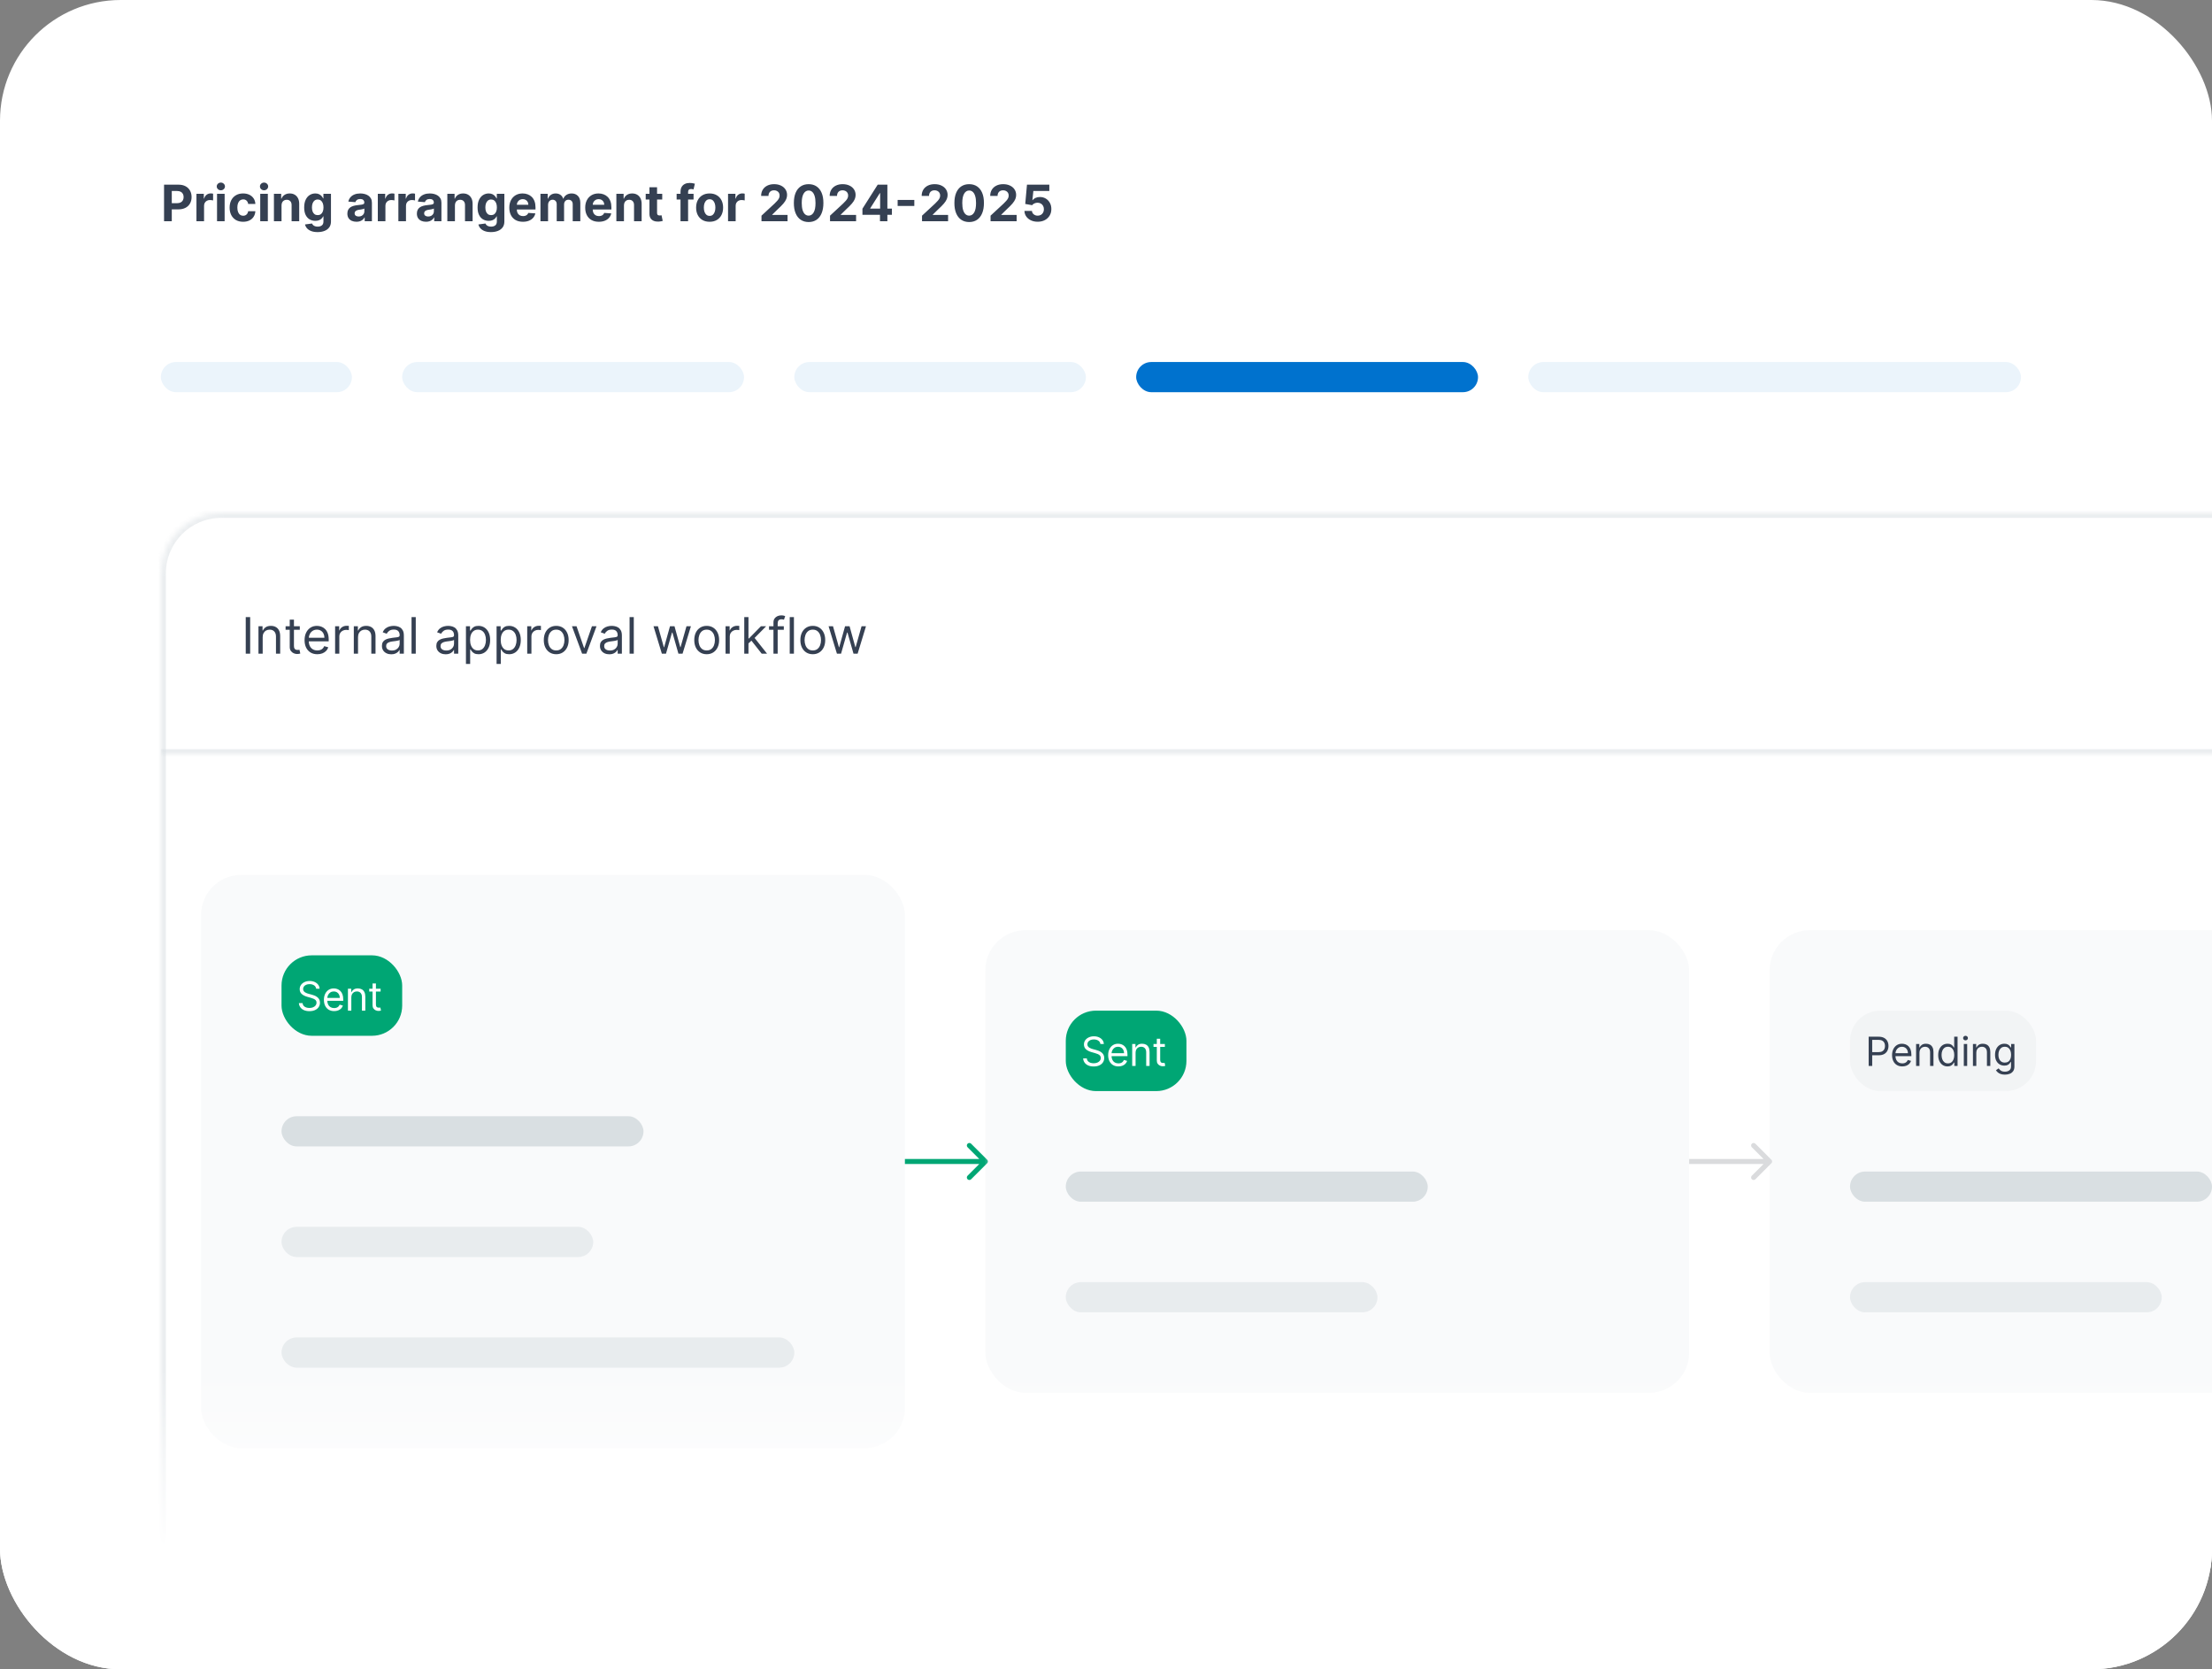 <svg xmlns="http://www.w3.org/2000/svg" width="440" height="332" viewBox="0 0 440 332" fill="none"><rect x="0" y="0" width="440" height="332" fill="#808080" stroke="none"/><g clip-path="url(#clip0_10077_64705)"><rect width="440" height="332" rx="24" fill="white"></rect><path d="M32.632 44V36.727H35.501C36.053 36.727 36.523 36.833 36.911 37.043C37.3 37.252 37.595 37.542 37.799 37.913C38.005 38.283 38.108 38.709 38.108 39.192C38.108 39.675 38.004 40.101 37.795 40.47C37.587 40.84 37.285 41.127 36.89 41.333C36.497 41.539 36.021 41.642 35.462 41.642H33.633V40.41H35.214C35.51 40.41 35.754 40.359 35.945 40.257C36.139 40.153 36.284 40.01 36.379 39.827C36.476 39.643 36.524 39.431 36.524 39.192C36.524 38.95 36.476 38.74 36.379 38.56C36.284 38.377 36.139 38.236 35.945 38.137C35.751 38.035 35.505 37.984 35.207 37.984H34.17V44H32.632ZM39.078 44V38.545H40.545V39.497H40.602C40.701 39.159 40.868 38.903 41.102 38.73C41.337 38.555 41.607 38.467 41.912 38.467C41.988 38.467 42.069 38.472 42.157 38.481C42.245 38.491 42.322 38.504 42.388 38.521V39.863C42.317 39.842 42.219 39.823 42.093 39.806C41.968 39.789 41.853 39.781 41.749 39.781C41.526 39.781 41.327 39.83 41.152 39.927C40.979 40.022 40.842 40.154 40.74 40.325C40.641 40.495 40.591 40.691 40.591 40.914V44H39.078ZM43.17 44V38.545H44.683V44H43.17ZM43.93 37.842C43.705 37.842 43.512 37.768 43.351 37.619C43.193 37.467 43.113 37.286 43.113 37.075C43.113 36.867 43.193 36.688 43.351 36.539C43.512 36.388 43.705 36.312 43.93 36.312C44.155 36.312 44.347 36.388 44.505 36.539C44.666 36.688 44.747 36.867 44.747 37.075C44.747 37.286 44.666 37.467 44.505 37.619C44.347 37.768 44.155 37.842 43.93 37.842ZM48.359 44.106C47.8 44.106 47.32 43.988 46.917 43.751C46.517 43.512 46.21 43.181 45.994 42.757C45.781 42.333 45.675 41.846 45.675 41.294C45.675 40.735 45.782 40.245 45.998 39.824C46.215 39.4 46.524 39.07 46.925 38.833C47.325 38.594 47.8 38.474 48.352 38.474C48.828 38.474 49.245 38.561 49.602 38.734C49.96 38.907 50.242 39.149 50.451 39.462C50.659 39.774 50.774 40.141 50.795 40.562H49.368C49.328 40.29 49.221 40.071 49.048 39.906C48.878 39.737 48.654 39.653 48.377 39.653C48.143 39.653 47.938 39.717 47.763 39.845C47.59 39.971 47.455 40.154 47.358 40.396C47.261 40.637 47.212 40.929 47.212 41.273C47.212 41.621 47.26 41.917 47.354 42.16C47.451 42.404 47.587 42.59 47.763 42.718C47.938 42.846 48.143 42.91 48.377 42.91C48.55 42.91 48.705 42.874 48.842 42.803C48.982 42.732 49.097 42.629 49.187 42.494C49.279 42.357 49.339 42.193 49.368 42.001H50.795C50.772 42.417 50.658 42.784 50.454 43.102C50.253 43.416 49.975 43.663 49.62 43.84C49.265 44.018 48.844 44.106 48.359 44.106ZM51.764 44V38.545H53.277V44H51.764ZM52.524 37.842C52.299 37.842 52.106 37.768 51.945 37.619C51.786 37.467 51.707 37.286 51.707 37.075C51.707 36.867 51.786 36.688 51.945 36.539C52.106 36.388 52.299 36.312 52.524 36.312C52.749 36.312 52.941 36.388 53.099 36.539C53.26 36.688 53.341 36.867 53.341 37.075C53.341 37.286 53.26 37.467 53.099 37.619C52.941 37.768 52.749 37.842 52.524 37.842ZM56.001 40.847V44H54.489V38.545H55.93V39.508H55.994C56.115 39.191 56.317 38.94 56.601 38.755C56.886 38.568 57.23 38.474 57.635 38.474C58.014 38.474 58.344 38.557 58.626 38.723C58.907 38.889 59.126 39.126 59.282 39.433C59.439 39.739 59.517 40.103 59.517 40.527V44H58.004V40.797C58.007 40.463 57.921 40.203 57.748 40.016C57.576 39.826 57.338 39.731 57.035 39.731C56.831 39.731 56.651 39.775 56.495 39.863C56.341 39.95 56.22 40.078 56.133 40.246C56.047 40.412 56.004 40.612 56.001 40.847ZM63.166 46.159C62.676 46.159 62.256 46.092 61.906 45.957C61.558 45.824 61.281 45.643 61.075 45.413C60.869 45.184 60.735 44.926 60.674 44.639L62.073 44.451C62.115 44.56 62.183 44.662 62.275 44.756C62.367 44.851 62.489 44.927 62.641 44.984C62.795 45.043 62.982 45.072 63.202 45.072C63.531 45.072 63.802 44.992 64.015 44.831C64.231 44.672 64.338 44.406 64.338 44.032V43.034H64.275C64.208 43.186 64.109 43.329 63.976 43.464C63.844 43.599 63.673 43.709 63.465 43.794C63.257 43.879 63.008 43.922 62.719 43.922C62.309 43.922 61.937 43.827 61.6 43.638C61.267 43.446 61 43.154 60.801 42.761C60.605 42.365 60.507 41.866 60.507 41.262C60.507 40.644 60.607 40.128 60.809 39.714C61.01 39.3 61.277 38.989 61.611 38.783C61.947 38.577 62.316 38.474 62.716 38.474C63.021 38.474 63.277 38.526 63.483 38.631C63.689 38.733 63.854 38.86 63.98 39.014C64.108 39.166 64.206 39.315 64.275 39.462H64.331V38.545H65.834V44.053C65.834 44.517 65.72 44.906 65.493 45.218C65.265 45.531 64.95 45.765 64.548 45.921C64.148 46.08 63.687 46.159 63.166 46.159ZM63.199 42.785C63.442 42.785 63.648 42.725 63.816 42.604C63.987 42.481 64.117 42.306 64.207 42.079C64.299 41.849 64.346 41.575 64.346 41.255C64.346 40.935 64.3 40.658 64.211 40.424C64.121 40.187 63.99 40.004 63.82 39.874C63.65 39.743 63.442 39.678 63.199 39.678C62.95 39.678 62.74 39.746 62.57 39.881C62.4 40.013 62.27 40.198 62.183 40.435C62.095 40.671 62.051 40.945 62.051 41.255C62.051 41.57 62.095 41.842 62.183 42.072C62.273 42.299 62.402 42.475 62.57 42.601C62.74 42.724 62.95 42.785 63.199 42.785ZM70.907 44.103C70.559 44.103 70.249 44.043 69.977 43.922C69.704 43.799 69.489 43.618 69.33 43.379C69.174 43.137 69.096 42.836 69.096 42.477C69.096 42.173 69.152 41.919 69.263 41.713C69.374 41.507 69.526 41.341 69.718 41.216C69.909 41.09 70.127 40.996 70.371 40.932C70.617 40.868 70.875 40.823 71.145 40.797C71.462 40.764 71.718 40.733 71.912 40.705C72.106 40.674 72.247 40.629 72.335 40.57C72.422 40.51 72.466 40.423 72.466 40.307V40.285C72.466 40.061 72.395 39.887 72.253 39.764C72.113 39.64 71.915 39.579 71.656 39.579C71.384 39.579 71.168 39.639 71.007 39.76C70.846 39.878 70.739 40.028 70.687 40.207L69.288 40.094C69.359 39.762 69.499 39.476 69.707 39.234C69.915 38.99 70.184 38.803 70.513 38.673C70.844 38.541 71.228 38.474 71.663 38.474C71.967 38.474 72.257 38.51 72.534 38.581C72.813 38.652 73.06 38.762 73.276 38.911C73.493 39.06 73.665 39.252 73.791 39.486C73.916 39.718 73.979 39.997 73.979 40.321V44H72.544V43.244H72.502C72.414 43.414 72.297 43.564 72.15 43.695C72.003 43.822 71.827 43.923 71.621 43.996C71.415 44.068 71.177 44.103 70.907 44.103ZM71.34 43.059C71.563 43.059 71.759 43.015 71.93 42.928C72.1 42.838 72.234 42.717 72.331 42.565C72.428 42.414 72.477 42.242 72.477 42.05V41.472C72.429 41.502 72.364 41.531 72.281 41.557C72.201 41.581 72.11 41.603 72.008 41.624C71.906 41.643 71.804 41.661 71.703 41.678C71.601 41.692 71.508 41.705 71.426 41.717C71.248 41.743 71.093 41.784 70.96 41.841C70.828 41.898 70.725 41.975 70.651 42.072C70.578 42.166 70.541 42.285 70.541 42.427C70.541 42.633 70.616 42.79 70.765 42.899C70.917 43.006 71.108 43.059 71.34 43.059ZM75.153 44V38.545H76.619V39.497H76.676C76.775 39.159 76.942 38.903 77.177 38.73C77.411 38.555 77.681 38.467 77.986 38.467C78.062 38.467 78.144 38.472 78.231 38.481C78.319 38.491 78.396 38.504 78.462 38.521V39.863C78.391 39.842 78.293 39.823 78.167 39.806C78.042 39.789 77.927 39.781 77.823 39.781C77.6 39.781 77.402 39.83 77.226 39.927C77.054 40.022 76.916 40.154 76.814 40.325C76.715 40.495 76.665 40.691 76.665 40.914V44H75.153ZM79.244 44V38.545H80.711V39.497H80.768C80.867 39.159 81.034 38.903 81.269 38.73C81.503 38.555 81.773 38.467 82.078 38.467C82.154 38.467 82.236 38.472 82.323 38.481C82.411 38.491 82.488 38.504 82.554 38.521V39.863C82.483 39.842 82.385 39.823 82.259 39.806C82.134 39.789 82.019 39.781 81.915 39.781C81.692 39.781 81.493 39.83 81.318 39.927C81.145 40.022 81.008 40.154 80.906 40.325C80.807 40.495 80.757 40.691 80.757 40.914V44H79.244ZM84.735 44.103C84.387 44.103 84.077 44.043 83.805 43.922C83.533 43.799 83.317 43.618 83.159 43.379C83.002 43.137 82.924 42.836 82.924 42.477C82.924 42.173 82.98 41.919 83.091 41.713C83.202 41.507 83.354 41.341 83.546 41.216C83.737 41.09 83.955 40.996 84.199 40.932C84.445 40.868 84.703 40.823 84.973 40.797C85.29 40.764 85.546 40.733 85.74 40.705C85.934 40.674 86.075 40.629 86.163 40.57C86.25 40.51 86.294 40.423 86.294 40.307V40.285C86.294 40.061 86.223 39.887 86.081 39.764C85.942 39.64 85.743 39.579 85.485 39.579C85.212 39.579 84.996 39.639 84.835 39.76C84.674 39.878 84.567 40.028 84.515 40.207L83.116 40.094C83.187 39.762 83.327 39.476 83.535 39.234C83.743 38.99 84.012 38.803 84.341 38.673C84.672 38.541 85.056 38.474 85.492 38.474C85.795 38.474 86.085 38.51 86.362 38.581C86.641 38.652 86.888 38.762 87.104 38.911C87.322 39.06 87.493 39.252 87.619 39.486C87.744 39.718 87.807 39.997 87.807 40.321V44H86.372V43.244H86.33C86.242 43.414 86.125 43.564 85.978 43.695C85.831 43.822 85.655 43.923 85.449 43.996C85.243 44.068 85.005 44.103 84.735 44.103ZM85.168 43.059C85.391 43.059 85.588 43.015 85.758 42.928C85.928 42.838 86.062 42.717 86.159 42.565C86.256 42.414 86.305 42.242 86.305 42.05V41.472C86.257 41.502 86.192 41.531 86.11 41.557C86.029 41.581 85.938 41.603 85.836 41.624C85.734 41.643 85.632 41.661 85.531 41.678C85.429 41.692 85.337 41.705 85.254 41.717C85.076 41.743 84.921 41.784 84.788 41.841C84.656 41.898 84.553 41.975 84.48 42.072C84.406 42.166 84.37 42.285 84.37 42.427C84.37 42.633 84.444 42.79 84.593 42.899C84.745 43.006 84.936 43.059 85.168 43.059ZM90.493 40.847V44H88.981V38.545H90.422V39.508H90.486C90.607 39.191 90.809 38.94 91.094 38.755C91.378 38.568 91.722 38.474 92.127 38.474C92.506 38.474 92.836 38.557 93.118 38.723C93.399 38.889 93.618 39.126 93.775 39.433C93.931 39.739 94.009 40.103 94.009 40.527V44H92.496V40.797C92.499 40.463 92.413 40.203 92.241 40.016C92.068 39.826 91.83 39.731 91.527 39.731C91.323 39.731 91.143 39.775 90.987 39.863C90.833 39.95 90.712 40.078 90.625 40.246C90.54 40.412 90.496 40.612 90.493 40.847ZM97.659 46.159C97.169 46.159 96.749 46.092 96.398 45.957C96.05 45.824 95.773 45.643 95.567 45.413C95.361 45.184 95.227 44.926 95.166 44.639L96.565 44.451C96.608 44.56 96.675 44.662 96.767 44.756C96.86 44.851 96.982 44.927 97.133 44.984C97.287 45.043 97.474 45.072 97.694 45.072C98.023 45.072 98.294 44.992 98.507 44.831C98.723 44.672 98.831 44.406 98.831 44.032V43.034H98.767C98.7 43.186 98.601 43.329 98.468 43.464C98.336 43.599 98.165 43.709 97.957 43.794C97.749 43.879 97.5 43.922 97.211 43.922C96.802 43.922 96.429 43.827 96.093 43.638C95.759 43.446 95.493 43.154 95.294 42.761C95.097 42.365 94.999 41.866 94.999 41.262C94.999 40.644 95.1 40.128 95.301 39.714C95.502 39.3 95.769 38.989 96.103 38.783C96.439 38.577 96.808 38.474 97.208 38.474C97.513 38.474 97.769 38.526 97.975 38.631C98.181 38.733 98.347 38.86 98.472 39.014C98.6 39.166 98.698 39.315 98.767 39.462H98.823V38.545H100.326V44.053C100.326 44.517 100.212 44.906 99.985 45.218C99.757 45.531 99.443 45.765 99.04 45.921C98.64 46.08 98.18 46.159 97.659 46.159ZM97.691 42.785C97.934 42.785 98.141 42.725 98.309 42.604C98.479 42.481 98.609 42.306 98.699 42.079C98.791 41.849 98.838 41.575 98.838 41.255C98.838 40.935 98.793 40.658 98.703 40.424C98.613 40.187 98.483 40.004 98.312 39.874C98.142 39.743 97.934 39.678 97.691 39.678C97.442 39.678 97.233 39.746 97.062 39.881C96.892 40.013 96.763 40.198 96.675 40.435C96.588 40.671 96.544 40.945 96.544 41.255C96.544 41.57 96.588 41.842 96.675 42.072C96.765 42.299 96.894 42.475 97.062 42.601C97.233 42.724 97.442 42.785 97.691 42.785ZM104.015 44.106C103.454 44.106 102.971 43.993 102.566 43.766C102.164 43.536 101.854 43.212 101.636 42.793C101.418 42.371 101.309 41.873 101.309 41.298C101.309 40.736 101.418 40.244 101.636 39.82C101.854 39.397 102.16 39.066 102.556 38.83C102.953 38.593 103.42 38.474 103.955 38.474C104.315 38.474 104.65 38.532 104.96 38.648C105.272 38.762 105.545 38.934 105.777 39.163C106.011 39.393 106.193 39.682 106.324 40.03C106.454 40.376 106.519 40.78 106.519 41.244V41.66H101.913V40.722H105.095C105.095 40.505 105.047 40.312 104.953 40.144C104.858 39.975 104.727 39.844 104.559 39.749C104.393 39.652 104.2 39.604 103.98 39.604C103.75 39.604 103.547 39.657 103.369 39.764C103.194 39.868 103.056 40.008 102.957 40.186C102.858 40.361 102.807 40.557 102.804 40.772V41.663C102.804 41.933 102.854 42.166 102.953 42.363C103.055 42.559 103.199 42.711 103.383 42.818C103.568 42.924 103.787 42.977 104.04 42.977C104.208 42.977 104.362 42.954 104.502 42.906C104.641 42.859 104.761 42.788 104.86 42.693C104.96 42.599 105.036 42.483 105.088 42.345L106.487 42.438C106.416 42.774 106.27 43.067 106.05 43.318C105.832 43.567 105.551 43.761 105.205 43.901C104.862 44.038 104.465 44.106 104.015 44.106ZM107.506 44V38.545H108.948V39.508H109.012C109.125 39.188 109.315 38.936 109.58 38.751C109.845 38.567 110.162 38.474 110.532 38.474C110.906 38.474 111.224 38.568 111.487 38.755C111.75 38.94 111.925 39.191 112.012 39.508H112.069C112.181 39.195 112.382 38.946 112.673 38.758C112.967 38.569 113.313 38.474 113.713 38.474C114.222 38.474 114.636 38.637 114.953 38.961C115.272 39.283 115.432 39.74 115.432 40.332V44H113.923V40.63C113.923 40.327 113.842 40.1 113.681 39.948C113.52 39.797 113.319 39.721 113.078 39.721C112.803 39.721 112.589 39.809 112.435 39.984C112.281 40.157 112.204 40.385 112.204 40.669V44H110.738V40.598C110.738 40.331 110.661 40.117 110.507 39.959C110.355 39.8 110.155 39.721 109.907 39.721C109.739 39.721 109.587 39.764 109.452 39.849C109.319 39.932 109.214 40.049 109.136 40.2C109.058 40.349 109.019 40.525 109.019 40.726V44H107.506ZM119.113 44.106C118.552 44.106 118.069 43.993 117.664 43.766C117.262 43.536 116.951 43.212 116.734 42.793C116.516 42.371 116.407 41.873 116.407 41.298C116.407 40.736 116.516 40.244 116.734 39.82C116.951 39.397 117.258 39.066 117.653 38.83C118.051 38.593 118.518 38.474 119.053 38.474C119.412 38.474 119.747 38.532 120.058 38.648C120.37 38.762 120.642 38.934 120.874 39.163C121.109 39.393 121.291 39.682 121.421 40.03C121.551 40.376 121.616 40.78 121.616 41.244V41.66H117.011V40.722H120.192C120.192 40.505 120.145 40.312 120.05 40.144C119.956 39.975 119.824 39.844 119.656 39.749C119.491 39.652 119.298 39.604 119.077 39.604C118.848 39.604 118.644 39.657 118.467 39.764C118.291 39.868 118.154 40.008 118.055 40.186C117.955 40.361 117.904 40.557 117.902 40.772V41.663C117.902 41.933 117.952 42.166 118.051 42.363C118.153 42.559 118.296 42.711 118.481 42.818C118.665 42.924 118.884 42.977 119.138 42.977C119.306 42.977 119.46 42.954 119.599 42.906C119.739 42.859 119.859 42.788 119.958 42.693C120.058 42.599 120.133 42.483 120.185 42.345L121.585 42.438C121.513 42.774 121.368 43.067 121.148 43.318C120.93 43.567 120.648 43.761 120.303 43.901C119.959 44.038 119.563 44.106 119.113 44.106ZM124.116 40.847V44H122.604V38.545H124.045V39.508H124.109C124.23 39.191 124.433 38.94 124.717 38.755C125.001 38.568 125.345 38.474 125.75 38.474C126.129 38.474 126.459 38.557 126.741 38.723C127.022 38.889 127.241 39.126 127.398 39.433C127.554 39.739 127.632 40.103 127.632 40.527V44H126.119V40.797C126.122 40.463 126.036 40.203 125.864 40.016C125.691 39.826 125.453 39.731 125.15 39.731C124.946 39.731 124.766 39.775 124.61 39.863C124.456 39.95 124.335 40.078 124.248 40.246C124.163 40.412 124.119 40.612 124.116 40.847ZM131.726 38.545V39.682H128.441V38.545H131.726ZM129.187 37.239H130.699V42.324C130.699 42.464 130.721 42.572 130.763 42.651C130.806 42.726 130.865 42.78 130.941 42.81C131.019 42.841 131.109 42.856 131.211 42.856C131.282 42.856 131.353 42.851 131.424 42.839C131.495 42.825 131.549 42.814 131.587 42.807L131.825 43.932C131.749 43.956 131.643 43.983 131.506 44.014C131.368 44.047 131.201 44.068 131.005 44.075C130.64 44.089 130.321 44.04 130.046 43.929C129.774 43.818 129.562 43.645 129.41 43.41C129.259 43.176 129.184 42.88 129.187 42.523V37.239ZM137.959 38.545V39.682H134.592V38.545H137.959ZM135.363 44V38.151C135.363 37.756 135.44 37.428 135.594 37.168C135.75 36.907 135.963 36.712 136.233 36.582C136.503 36.452 136.809 36.386 137.153 36.386C137.385 36.386 137.597 36.404 137.788 36.44C137.982 36.475 138.127 36.507 138.222 36.535L137.952 37.672C137.893 37.653 137.819 37.635 137.732 37.619C137.646 37.602 137.559 37.594 137.469 37.594C137.246 37.594 137.091 37.646 137.004 37.75C136.916 37.852 136.872 37.995 136.872 38.18V44H135.363ZM141.152 44.106C140.601 44.106 140.124 43.989 139.721 43.755C139.321 43.518 139.012 43.189 138.794 42.768C138.576 42.344 138.468 41.853 138.468 41.294C138.468 40.731 138.576 40.238 138.794 39.817C139.012 39.393 139.321 39.064 139.721 38.83C140.124 38.593 140.601 38.474 141.152 38.474C141.704 38.474 142.18 38.593 142.58 38.83C142.982 39.064 143.292 39.393 143.51 39.817C143.728 40.238 143.837 40.731 143.837 41.294C143.837 41.853 143.728 42.344 143.51 42.768C143.292 43.189 142.982 43.518 142.58 43.755C142.18 43.989 141.704 44.106 141.152 44.106ZM141.159 42.935C141.41 42.935 141.62 42.864 141.788 42.722C141.956 42.577 142.083 42.381 142.168 42.132C142.255 41.883 142.299 41.601 142.299 41.283C142.299 40.966 142.255 40.683 142.168 40.435C142.083 40.186 141.956 39.99 141.788 39.845C141.62 39.701 141.41 39.629 141.159 39.629C140.906 39.629 140.693 39.701 140.52 39.845C140.35 39.99 140.221 40.186 140.133 40.435C140.048 40.683 140.005 40.966 140.005 41.283C140.005 41.601 140.048 41.883 140.133 42.132C140.221 42.381 140.35 42.577 140.52 42.722C140.693 42.864 140.906 42.935 141.159 42.935ZM144.82 44V38.545H146.287V39.497H146.344C146.443 39.159 146.61 38.903 146.845 38.73C147.079 38.555 147.349 38.467 147.654 38.467C147.73 38.467 147.812 38.472 147.899 38.481C147.987 38.491 148.064 38.504 148.13 38.521V39.863C148.059 39.842 147.961 39.823 147.835 39.806C147.71 39.789 147.595 39.781 147.491 39.781C147.268 39.781 147.07 39.83 146.894 39.927C146.722 40.022 146.584 40.154 146.482 40.325C146.383 40.495 146.333 40.691 146.333 40.914V44H144.82ZM151.472 44V42.892L154.061 40.495C154.281 40.282 154.465 40.09 154.615 39.92C154.766 39.749 154.881 39.582 154.959 39.419C155.037 39.253 155.076 39.075 155.076 38.883C155.076 38.67 155.028 38.486 154.931 38.332C154.834 38.176 154.701 38.057 154.533 37.974C154.365 37.889 154.174 37.846 153.961 37.846C153.739 37.846 153.544 37.891 153.379 37.981C153.213 38.071 153.085 38.2 152.995 38.368C152.905 38.536 152.86 38.736 152.86 38.968H151.401C151.401 38.492 151.508 38.079 151.724 37.729C151.939 37.378 152.241 37.107 152.629 36.916C153.018 36.724 153.465 36.628 153.972 36.628C154.493 36.628 154.946 36.72 155.332 36.905C155.72 37.087 156.022 37.34 156.237 37.665C156.453 37.989 156.561 38.361 156.561 38.78C156.561 39.054 156.506 39.325 156.397 39.593C156.291 39.861 156.1 40.158 155.825 40.484C155.551 40.809 155.164 41.198 154.664 41.653L153.602 42.693V42.743H156.656V44H151.472ZM160.849 44.16C160.238 44.157 159.712 44.007 159.272 43.709C158.834 43.41 158.497 42.978 158.26 42.413C158.025 41.847 157.909 41.166 157.912 40.371C157.912 39.578 158.029 38.902 158.263 38.343C158.5 37.784 158.837 37.359 159.275 37.068C159.716 36.775 160.24 36.628 160.849 36.628C161.457 36.628 161.98 36.775 162.418 37.068C162.858 37.362 163.197 37.788 163.434 38.347C163.671 38.903 163.788 39.578 163.785 40.371C163.785 41.169 163.667 41.85 163.43 42.416C163.196 42.982 162.86 43.414 162.422 43.712C161.984 44.011 161.459 44.16 160.849 44.16ZM160.849 42.885C161.265 42.885 161.598 42.675 161.846 42.256C162.095 41.837 162.218 41.209 162.216 40.371C162.216 39.819 162.159 39.36 162.045 38.993C161.934 38.626 161.775 38.35 161.569 38.166C161.366 37.981 161.126 37.889 160.849 37.889C160.434 37.889 160.103 38.096 159.854 38.51C159.606 38.924 159.48 39.544 159.478 40.371C159.478 40.929 159.533 41.396 159.645 41.77C159.758 42.142 159.918 42.421 160.124 42.608C160.33 42.793 160.572 42.885 160.849 42.885ZM165.105 44V42.892L167.693 40.495C167.914 40.282 168.098 40.09 168.247 39.92C168.399 39.749 168.514 39.582 168.592 39.419C168.67 39.253 168.709 39.075 168.709 38.883C168.709 38.67 168.66 38.486 168.563 38.332C168.466 38.176 168.334 38.057 168.166 37.974C167.998 37.889 167.807 37.846 167.594 37.846C167.371 37.846 167.177 37.891 167.012 37.981C166.846 38.071 166.718 38.2 166.628 38.368C166.538 38.536 166.493 38.736 166.493 38.968H165.034C165.034 38.492 165.141 38.079 165.357 37.729C165.572 37.378 165.874 37.107 166.262 36.916C166.651 36.724 167.098 36.628 167.605 36.628C168.125 36.628 168.579 36.72 168.965 36.905C169.353 37.087 169.655 37.34 169.87 37.665C170.086 37.989 170.193 38.361 170.193 38.78C170.193 39.054 170.139 39.325 170.03 39.593C169.923 39.861 169.733 40.158 169.458 40.484C169.184 40.809 168.797 41.198 168.297 41.653L167.235 42.693V42.743H170.289V44H165.105ZM171.552 42.722V41.511L174.588 36.727H175.632V38.403H175.014L173.1 41.432V41.489H177.415V42.722H171.552ZM175.042 44V42.352L175.071 41.816V36.727H176.513V44H175.042ZM181.871 39.764V40.964H178.555V39.764H181.871ZM183.405 44V42.892L185.994 40.495C186.214 40.282 186.399 40.09 186.548 39.92C186.7 39.749 186.814 39.582 186.893 39.419C186.971 39.253 187.01 39.075 187.01 38.883C187.01 38.67 186.961 38.486 186.864 38.332C186.767 38.176 186.635 38.057 186.466 37.974C186.298 37.889 186.108 37.846 185.895 37.846C185.672 37.846 185.478 37.891 185.312 37.981C185.147 38.071 185.019 38.2 184.929 38.368C184.839 38.536 184.794 38.736 184.794 38.968H183.334C183.334 38.492 183.442 38.079 183.657 37.729C183.873 37.378 184.175 37.107 184.563 36.916C184.951 36.724 185.399 36.628 185.905 36.628C186.426 36.628 186.88 36.72 187.265 36.905C187.654 37.087 187.956 37.34 188.171 37.665C188.386 37.989 188.494 38.361 188.494 38.78C188.494 39.054 188.44 39.325 188.331 39.593C188.224 39.861 188.034 40.158 187.759 40.484C187.484 40.809 187.097 41.198 186.598 41.653L185.536 42.693V42.743H188.59V44H183.405ZM192.782 44.16C192.171 44.157 191.646 44.007 191.205 43.709C190.767 43.41 190.43 42.978 190.193 42.413C189.959 41.847 189.843 41.166 189.845 40.371C189.845 39.578 189.963 38.902 190.197 38.343C190.434 37.784 190.771 37.359 191.209 37.068C191.649 36.775 192.174 36.628 192.782 36.628C193.391 36.628 193.914 36.775 194.352 37.068C194.792 37.362 195.131 37.788 195.367 38.347C195.604 38.903 195.721 39.578 195.719 40.371C195.719 41.169 195.601 41.85 195.364 42.416C195.129 42.982 194.793 43.414 194.355 43.712C193.917 44.011 193.393 44.16 192.782 44.16ZM192.782 42.885C193.199 42.885 193.531 42.675 193.78 42.256C194.029 41.837 194.152 41.209 194.149 40.371C194.149 39.819 194.093 39.36 193.979 38.993C193.868 38.626 193.709 38.35 193.503 38.166C193.299 37.981 193.059 37.889 192.782 37.889C192.368 37.889 192.036 38.096 191.788 38.51C191.539 38.924 191.414 39.544 191.411 40.371C191.411 40.929 191.467 41.396 191.578 41.77C191.692 42.142 191.852 42.421 192.058 42.608C192.264 42.793 192.505 42.885 192.782 42.885ZM197.038 44V42.892L199.627 40.495C199.847 40.282 200.032 40.09 200.181 39.92C200.332 39.749 200.447 39.582 200.525 39.419C200.604 39.253 200.643 39.075 200.643 38.883C200.643 38.67 200.594 38.486 200.497 38.332C200.4 38.176 200.267 38.057 200.099 37.974C199.931 37.889 199.741 37.846 199.528 37.846C199.305 37.846 199.111 37.891 198.945 37.981C198.779 38.071 198.652 38.2 198.562 38.368C198.472 38.536 198.427 38.736 198.427 38.968H196.967C196.967 38.492 197.075 38.079 197.29 37.729C197.506 37.378 197.808 37.107 198.196 36.916C198.584 36.724 199.032 36.628 199.538 36.628C200.059 36.628 200.512 36.72 200.898 36.905C201.287 37.087 201.588 37.34 201.804 37.665C202.019 37.989 202.127 38.361 202.127 38.78C202.127 39.054 202.073 39.325 201.964 39.593C201.857 39.861 201.666 40.158 201.392 40.484C201.117 40.809 200.73 41.198 200.231 41.653L199.169 42.693V42.743H202.223V44H197.038ZM206.411 44.099C205.91 44.099 205.462 44.007 205.069 43.822C204.678 43.638 204.368 43.383 204.139 43.059C203.909 42.735 203.789 42.363 203.78 41.944H205.271C205.288 42.226 205.406 42.454 205.627 42.629C205.847 42.804 206.108 42.892 206.411 42.892C206.653 42.892 206.866 42.839 207.051 42.732C207.238 42.623 207.383 42.473 207.487 42.281C207.594 42.087 207.647 41.865 207.647 41.614C207.647 41.358 207.593 41.133 207.484 40.939C207.377 40.745 207.229 40.593 207.04 40.484C206.851 40.376 206.634 40.32 206.39 40.318C206.177 40.318 205.97 40.361 205.769 40.449C205.57 40.536 205.415 40.656 205.303 40.807L203.936 40.562L204.281 36.727H208.727V37.984H205.548L205.36 39.806H205.403C205.531 39.626 205.724 39.477 205.982 39.359C206.24 39.24 206.529 39.181 206.848 39.181C207.286 39.181 207.677 39.284 208.02 39.49C208.363 39.696 208.634 39.979 208.833 40.339C209.032 40.696 209.13 41.108 209.128 41.575C209.13 42.065 209.017 42.5 208.787 42.881C208.56 43.26 208.241 43.559 207.832 43.776C207.425 43.992 206.951 44.099 206.411 44.099Z" fill="#354052"></path><rect x="32" y="72" width="38" height="6" rx="3" fill="#EBF4FB"></rect><rect x="80" y="72" width="68" height="6" rx="3" fill="#EBF4FB"></rect><rect x="158" y="72" width="58" height="6" rx="3" fill="#EBF4FB"></rect><rect x="226" y="72" width="68" height="6" rx="3" fill="#0072CE"></rect><rect x="304" y="72" width="98" height="6" rx="3" fill="#EBF4FB"></rect><mask id="path-9-inside-1_10077_64705" fill="white"><path d="M32 114C32 107.373 37.373 102 44 102H500V312H32V114Z"></path></mask><path d="M32 114C32 107.373 37.373 102 44 102H500V312H32V114Z" fill="white"></path><path d="M31 114C31 106.82 36.82 101 44 101H500V103H44C37.925 103 33 107.925 33 114H31ZM500 312H32H500ZM31 312V114C31 106.82 36.82 101 44 101V103C37.925 103 33 107.925 33 114V312H31ZM500 102V312V102Z" fill="#D9DFE2" fill-opacity="0.5" mask="url(#path-9-inside-1_10077_64705)"></path><mask id="path-11-inside-2_10077_64705" fill="white"><path d="M32 102H500V150H32V102Z"></path></mask><path d="M500 150V149H32V150V151H500V150Z" fill="#D9DFE2" fill-opacity="0.5" mask="url(#path-11-inside-2_10077_64705)"></path><path d="M49.761 122.727V130H48.881V122.727H49.761ZM52.252 126.719V130H51.413V124.545H52.223V125.398H52.294C52.422 125.121 52.616 124.898 52.877 124.73C53.137 124.56 53.473 124.474 53.885 124.474C54.254 124.474 54.578 124.55 54.855 124.702C55.132 124.851 55.347 125.078 55.501 125.384C55.655 125.687 55.732 126.07 55.732 126.534V130H54.894V126.591C54.894 126.162 54.782 125.829 54.56 125.589C54.337 125.348 54.032 125.227 53.644 125.227C53.376 125.227 53.137 125.285 52.926 125.401C52.718 125.517 52.553 125.687 52.433 125.909C52.312 126.132 52.252 126.402 52.252 126.719ZM59.635 124.545V125.256H56.809V124.545H59.635ZM57.633 123.239H58.471V128.438C58.471 128.674 58.505 128.852 58.574 128.97C58.645 129.086 58.734 129.164 58.843 129.205C58.955 129.242 59.072 129.261 59.195 129.261C59.287 129.261 59.363 129.257 59.422 129.247C59.481 129.235 59.529 129.226 59.564 129.219L59.735 129.972C59.678 129.993 59.599 130.014 59.497 130.036C59.395 130.059 59.266 130.071 59.11 130.071C58.873 130.071 58.641 130.02 58.414 129.918C58.189 129.817 58.002 129.661 57.853 129.453C57.706 129.245 57.633 128.982 57.633 128.665V123.239ZM63.124 130.114C62.599 130.114 62.145 129.998 61.764 129.766C61.385 129.531 61.093 129.205 60.887 128.786C60.684 128.364 60.582 127.874 60.582 127.315C60.582 126.757 60.684 126.264 60.887 125.838C61.093 125.41 61.38 125.076 61.746 124.837C62.116 124.595 62.547 124.474 63.039 124.474C63.323 124.474 63.604 124.522 63.881 124.616C64.158 124.711 64.41 124.865 64.637 125.078C64.864 125.289 65.046 125.568 65.18 125.916C65.315 126.264 65.383 126.693 65.383 127.202V127.557H61.178V126.832H64.531C64.531 126.525 64.469 126.25 64.346 126.009C64.225 125.767 64.052 125.576 63.827 125.437C63.605 125.297 63.342 125.227 63.039 125.227C62.705 125.227 62.416 125.31 62.173 125.476C61.931 125.639 61.745 125.852 61.615 126.115C61.485 126.378 61.42 126.66 61.42 126.96V127.443C61.42 127.855 61.491 128.204 61.633 128.491C61.777 128.775 61.977 128.991 62.233 129.141C62.489 129.287 62.786 129.361 63.124 129.361C63.344 129.361 63.543 129.33 63.721 129.268C63.901 129.205 64.056 129.11 64.186 128.984C64.316 128.857 64.417 128.698 64.488 128.509L65.298 128.736C65.212 129.01 65.069 129.252 64.868 129.46C64.667 129.666 64.418 129.827 64.122 129.943C63.826 130.057 63.494 130.114 63.124 130.114ZM66.658 130V124.545H67.467V125.369H67.524C67.624 125.099 67.803 124.88 68.064 124.712C68.324 124.544 68.618 124.46 68.945 124.46C69.006 124.46 69.083 124.461 69.175 124.464C69.268 124.466 69.338 124.47 69.385 124.474V125.327C69.356 125.32 69.291 125.309 69.19 125.295C69.09 125.278 68.985 125.27 68.874 125.27C68.608 125.27 68.372 125.326 68.163 125.437C67.957 125.546 67.794 125.697 67.673 125.891C67.555 126.083 67.496 126.302 67.496 126.548V130H66.658ZM71.216 126.719V130H70.378V124.545H71.188V125.398H71.259C71.387 125.121 71.581 124.898 71.841 124.73C72.102 124.56 72.438 124.474 72.85 124.474C73.219 124.474 73.542 124.55 73.819 124.702C74.096 124.851 74.312 125.078 74.466 125.384C74.62 125.687 74.697 126.07 74.697 126.534V130H73.859V126.591C73.859 126.162 73.747 125.829 73.525 125.589C73.302 125.348 72.997 125.227 72.609 125.227C72.341 125.227 72.102 125.285 71.891 125.401C71.683 125.517 71.518 125.687 71.397 125.909C71.277 126.132 71.216 126.402 71.216 126.719ZM77.833 130.128C77.487 130.128 77.174 130.063 76.892 129.933C76.61 129.8 76.387 129.609 76.221 129.361C76.055 129.11 75.972 128.807 75.972 128.452C75.972 128.139 76.034 127.886 76.157 127.692C76.28 127.495 76.445 127.341 76.651 127.23C76.856 127.119 77.084 127.036 77.332 126.982C77.583 126.925 77.835 126.88 78.089 126.847C78.42 126.804 78.689 126.772 78.895 126.751C79.103 126.727 79.255 126.688 79.349 126.634C79.447 126.579 79.495 126.484 79.495 126.349V126.321C79.495 125.971 79.399 125.698 79.207 125.504C79.018 125.31 78.73 125.213 78.344 125.213C77.944 125.213 77.631 125.301 77.403 125.476C77.176 125.651 77.016 125.838 76.924 126.037L76.129 125.753C76.271 125.421 76.46 125.163 76.697 124.979C76.936 124.792 77.196 124.661 77.478 124.588C77.762 124.512 78.041 124.474 78.316 124.474C78.491 124.474 78.692 124.496 78.92 124.538C79.149 124.579 79.371 124.663 79.584 124.79C79.799 124.918 79.978 125.111 80.12 125.369C80.262 125.627 80.333 125.973 80.333 126.406V130H79.495V129.261H79.452C79.396 129.38 79.301 129.506 79.168 129.641C79.036 129.776 78.859 129.891 78.639 129.986C78.419 130.08 78.15 130.128 77.833 130.128ZM77.961 129.375C78.292 129.375 78.572 129.31 78.799 129.18C79.029 129.049 79.201 128.881 79.317 128.675C79.436 128.469 79.495 128.253 79.495 128.026V127.259C79.46 127.301 79.381 127.34 79.261 127.376C79.142 127.409 79.005 127.438 78.849 127.464C78.695 127.488 78.544 127.509 78.398 127.528C78.253 127.545 78.136 127.559 78.046 127.571C77.828 127.599 77.625 127.646 77.435 127.71C77.248 127.771 77.097 127.865 76.981 127.99C76.867 128.113 76.81 128.281 76.81 128.494C76.81 128.786 76.918 129.006 77.133 129.155C77.351 129.302 77.627 129.375 77.961 129.375ZM82.701 122.727V130H81.863V122.727H82.701ZM88.653 130.128C88.308 130.128 87.994 130.063 87.712 129.933C87.431 129.8 87.207 129.609 87.041 129.361C86.876 129.11 86.793 128.807 86.793 128.452C86.793 128.139 86.854 127.886 86.977 127.692C87.1 127.495 87.265 127.341 87.471 127.23C87.677 127.119 87.904 127.036 88.153 126.982C88.404 126.925 88.656 126.88 88.909 126.847C89.24 126.804 89.509 126.772 89.715 126.751C89.924 126.727 90.075 126.688 90.17 126.634C90.267 126.579 90.315 126.484 90.315 126.349V126.321C90.315 125.971 90.219 125.698 90.028 125.504C89.838 125.31 89.551 125.213 89.165 125.213C88.765 125.213 88.451 125.301 88.224 125.476C87.996 125.651 87.837 125.838 87.744 126.037L86.949 125.753C87.091 125.421 87.28 125.163 87.517 124.979C87.756 124.792 88.017 124.661 88.298 124.588C88.582 124.512 88.862 124.474 89.136 124.474C89.312 124.474 89.513 124.496 89.74 124.538C89.97 124.579 90.191 124.663 90.404 124.79C90.62 124.918 90.798 125.111 90.94 125.369C91.082 125.627 91.153 125.973 91.153 126.406V130H90.315V129.261H90.273C90.216 129.38 90.121 129.506 89.989 129.641C89.856 129.776 89.68 129.891 89.46 129.986C89.239 130.08 88.971 130.128 88.653 130.128ZM88.781 129.375C89.113 129.375 89.392 129.31 89.619 129.18C89.849 129.049 90.022 128.881 90.138 128.675C90.256 128.469 90.315 128.253 90.315 128.026V127.259C90.28 127.301 90.202 127.34 90.081 127.376C89.963 127.409 89.825 127.438 89.669 127.464C89.515 127.488 89.365 127.509 89.218 127.528C89.074 127.545 88.956 127.559 88.867 127.571C88.649 127.599 88.445 127.646 88.256 127.71C88.069 127.771 87.917 127.865 87.801 127.99C87.688 128.113 87.631 128.281 87.631 128.494C87.631 128.786 87.738 129.006 87.954 129.155C88.172 129.302 88.447 129.375 88.781 129.375ZM92.683 132.045V124.545H93.493V125.412H93.592C93.654 125.317 93.739 125.196 93.848 125.05C93.959 124.901 94.118 124.768 94.324 124.652C94.532 124.534 94.814 124.474 95.169 124.474C95.628 124.474 96.033 124.589 96.383 124.819C96.734 125.049 97.007 125.374 97.204 125.795C97.4 126.217 97.498 126.714 97.498 127.287C97.498 127.865 97.4 128.365 97.204 128.789C97.007 129.21 96.735 129.537 96.387 129.769C96.039 129.999 95.638 130.114 95.183 130.114C94.833 130.114 94.552 130.056 94.341 129.94C94.131 129.821 93.969 129.687 93.855 129.538C93.741 129.387 93.654 129.261 93.592 129.162H93.521V132.045H92.683ZM93.507 127.273C93.507 127.685 93.567 128.048 93.688 128.363C93.809 128.675 93.985 128.92 94.217 129.098C94.449 129.273 94.733 129.361 95.069 129.361C95.42 129.361 95.712 129.268 95.947 129.084C96.183 128.897 96.361 128.646 96.479 128.331C96.6 128.014 96.66 127.661 96.66 127.273C96.66 126.889 96.601 126.544 96.483 126.236C96.367 125.926 96.19 125.681 95.954 125.501C95.719 125.318 95.424 125.227 95.069 125.227C94.728 125.227 94.442 125.314 94.21 125.487C93.978 125.657 93.803 125.896 93.684 126.204C93.566 126.509 93.507 126.866 93.507 127.273ZM98.777 132.045V124.545H99.587V125.412H99.686C99.748 125.317 99.833 125.196 99.942 125.05C100.053 124.901 100.211 124.768 100.417 124.652C100.626 124.534 100.907 124.474 101.263 124.474C101.722 124.474 102.127 124.589 102.477 124.819C102.827 125.049 103.101 125.374 103.297 125.795C103.494 126.217 103.592 126.714 103.592 127.287C103.592 127.865 103.494 128.365 103.297 128.789C103.101 129.21 102.829 129.537 102.481 129.769C102.133 129.999 101.731 130.114 101.277 130.114C100.926 130.114 100.646 130.056 100.435 129.94C100.224 129.821 100.062 129.687 99.949 129.538C99.835 129.387 99.748 129.261 99.686 129.162H99.615V132.045H98.777ZM99.601 127.273C99.601 127.685 99.661 128.048 99.782 128.363C99.903 128.675 100.079 128.92 100.311 129.098C100.543 129.273 100.827 129.361 101.163 129.361C101.514 129.361 101.806 129.268 102.04 129.084C102.277 128.897 102.455 128.646 102.573 128.331C102.694 128.014 102.754 127.661 102.754 127.273C102.754 126.889 102.695 126.544 102.577 126.236C102.461 125.926 102.284 125.681 102.047 125.501C101.813 125.318 101.518 125.227 101.163 125.227C100.822 125.227 100.536 125.314 100.304 125.487C100.072 125.657 99.897 125.896 99.778 126.204C99.66 126.509 99.601 126.866 99.601 127.273ZM104.871 130V124.545H105.68V125.369H105.737C105.836 125.099 106.016 124.88 106.277 124.712C106.537 124.544 106.831 124.46 107.157 124.46C107.219 124.46 107.296 124.461 107.388 124.464C107.481 124.466 107.55 124.47 107.598 124.474V125.327C107.569 125.32 107.504 125.309 107.403 125.295C107.303 125.278 107.198 125.27 107.086 125.27C106.821 125.27 106.585 125.326 106.376 125.437C106.17 125.546 106.007 125.697 105.886 125.891C105.768 126.083 105.709 126.302 105.709 126.548V130H104.871ZM110.641 130.114C110.149 130.114 109.717 129.996 109.345 129.762C108.976 129.528 108.687 129.2 108.479 128.778C108.273 128.357 108.17 127.865 108.17 127.301C108.17 126.733 108.273 126.237 108.479 125.813C108.687 125.389 108.976 125.06 109.345 124.826C109.717 124.592 110.149 124.474 110.641 124.474C111.134 124.474 111.564 124.592 111.934 124.826C112.305 125.06 112.594 125.389 112.8 125.813C113.009 126.237 113.113 126.733 113.113 127.301C113.113 127.865 113.009 128.357 112.8 128.778C112.594 129.2 112.305 129.528 111.934 129.762C111.564 129.996 111.134 130.114 110.641 130.114ZM110.641 129.361C111.015 129.361 111.323 129.265 111.564 129.073C111.806 128.881 111.985 128.629 112.101 128.317C112.217 128.004 112.275 127.666 112.275 127.301C112.275 126.937 112.217 126.597 112.101 126.282C111.985 125.967 111.806 125.713 111.564 125.518C111.323 125.324 111.015 125.227 110.641 125.227C110.267 125.227 109.959 125.324 109.718 125.518C109.476 125.713 109.298 125.967 109.182 126.282C109.066 126.597 109.008 126.937 109.008 127.301C109.008 127.666 109.066 128.004 109.182 128.317C109.298 128.629 109.476 128.881 109.718 129.073C109.959 129.265 110.267 129.361 110.641 129.361ZM118.657 124.545L116.64 130H115.788L113.771 124.545H114.68L116.185 128.892H116.242L117.748 124.545H118.657ZM121.202 130.128C120.857 130.128 120.543 130.063 120.261 129.933C119.979 129.8 119.756 129.609 119.59 129.361C119.424 129.11 119.341 128.807 119.341 128.452C119.341 128.139 119.403 127.886 119.526 127.692C119.649 127.495 119.814 127.341 120.02 127.23C120.226 127.119 120.453 127.036 120.702 126.982C120.952 126.925 121.205 126.88 121.458 126.847C121.789 126.804 122.058 126.772 122.264 126.751C122.472 126.727 122.624 126.688 122.719 126.634C122.816 126.579 122.864 126.484 122.864 126.349V126.321C122.864 125.971 122.768 125.698 122.577 125.504C122.387 125.31 122.099 125.213 121.714 125.213C121.314 125.213 121 125.301 120.773 125.476C120.545 125.651 120.385 125.838 120.293 126.037L119.498 125.753C119.64 125.421 119.829 125.163 120.066 124.979C120.305 124.792 120.565 124.661 120.847 124.588C121.131 124.512 121.411 124.474 121.685 124.474C121.86 124.474 122.062 124.496 122.289 124.538C122.519 124.579 122.74 124.663 122.953 124.79C123.168 124.918 123.347 125.111 123.489 125.369C123.631 125.627 123.702 125.973 123.702 126.406V130H122.864V129.261H122.822C122.765 129.38 122.67 129.506 122.537 129.641C122.405 129.776 122.229 129.891 122.008 129.986C121.788 130.08 121.519 130.128 121.202 130.128ZM121.33 129.375C121.662 129.375 121.941 129.31 122.168 129.18C122.398 129.049 122.571 128.881 122.687 128.675C122.805 128.469 122.864 128.253 122.864 128.026V127.259C122.829 127.301 122.751 127.34 122.63 127.376C122.511 127.409 122.374 127.438 122.218 127.464C122.064 127.488 121.914 127.509 121.767 127.528C121.622 127.545 121.505 127.559 121.415 127.571C121.198 127.599 120.994 127.646 120.805 127.71C120.617 127.771 120.466 127.865 120.35 127.99C120.236 128.113 120.18 128.281 120.18 128.494C120.18 128.786 120.287 129.006 120.503 129.155C120.72 129.302 120.996 129.375 121.33 129.375ZM126.07 122.727V130H125.232V122.727H126.07ZM131.653 130L129.991 124.545H130.872L132.051 128.722H132.108L133.273 124.545H134.167L135.318 128.707H135.375L136.554 124.545H137.434L135.773 130H134.949L133.756 125.81H133.67L132.477 130H131.653ZM140.573 130.114C140.08 130.114 139.648 129.996 139.277 129.762C138.907 129.528 138.618 129.2 138.41 128.778C138.204 128.357 138.101 127.865 138.101 127.301C138.101 126.733 138.204 126.237 138.41 125.813C138.618 125.389 138.907 125.06 139.277 124.826C139.648 124.592 140.08 124.474 140.573 124.474C141.065 124.474 141.496 124.592 141.865 124.826C142.237 125.06 142.526 125.389 142.732 125.813C142.94 126.237 143.044 126.733 143.044 127.301C143.044 127.865 142.94 128.357 142.732 128.778C142.526 129.2 142.237 129.528 141.865 129.762C141.496 129.996 141.065 130.114 140.573 130.114ZM140.573 129.361C140.947 129.361 141.255 129.265 141.496 129.073C141.738 128.881 141.916 128.629 142.032 128.317C142.148 128.004 142.206 127.666 142.206 127.301C142.206 126.937 142.148 126.597 142.032 126.282C141.916 125.967 141.738 125.713 141.496 125.518C141.255 125.324 140.947 125.227 140.573 125.227C140.199 125.227 139.891 125.324 139.65 125.518C139.408 125.713 139.229 125.967 139.113 126.282C138.997 126.597 138.939 126.937 138.939 127.301C138.939 127.666 138.997 128.004 139.113 128.317C139.229 128.629 139.408 128.881 139.65 129.073C139.891 129.265 140.199 129.361 140.573 129.361ZM144.324 130V124.545H145.133V125.369H145.19C145.29 125.099 145.47 124.88 145.73 124.712C145.99 124.544 146.284 124.46 146.611 124.46C146.672 124.46 146.749 124.461 146.841 124.464C146.934 124.466 147.004 124.47 147.051 124.474V125.327C147.023 125.32 146.957 125.309 146.856 125.295C146.756 125.278 146.651 125.27 146.54 125.27C146.274 125.27 146.038 125.326 145.829 125.437C145.623 125.546 145.46 125.697 145.339 125.891C145.221 126.083 145.162 126.302 145.162 126.548V130H144.324ZM148.826 128.011L148.811 126.974H148.982L151.368 124.545H152.405L149.863 127.116H149.792L148.826 128.011ZM148.044 130V122.727H148.882V130H148.044ZM151.51 130L149.38 127.301L149.976 126.719L152.576 130H151.51ZM155.913 124.545V125.256H152.972V124.545H155.913ZM153.853 130V123.793C153.853 123.48 153.927 123.22 154.073 123.011C154.22 122.803 154.411 122.647 154.645 122.543C154.879 122.438 155.127 122.386 155.387 122.386C155.593 122.386 155.761 122.403 155.892 122.436C156.022 122.469 156.119 122.5 156.183 122.528L155.941 123.253C155.899 123.239 155.839 123.221 155.764 123.2C155.69 123.178 155.593 123.168 155.472 123.168C155.195 123.168 154.995 123.237 154.872 123.377C154.752 123.517 154.691 123.722 154.691 123.991V130H153.853ZM157.925 122.727V130H157.087V122.727H157.925ZM161.676 130.114C161.184 130.114 160.752 129.996 160.38 129.762C160.011 129.528 159.722 129.2 159.514 128.778C159.308 128.357 159.205 127.865 159.205 127.301C159.205 126.733 159.308 126.237 159.514 125.813C159.722 125.389 160.011 125.06 160.38 124.826C160.752 124.592 161.184 124.474 161.676 124.474C162.169 124.474 162.6 124.592 162.969 124.826C163.341 125.06 163.629 125.389 163.835 125.813C164.044 126.237 164.148 126.733 164.148 127.301C164.148 127.865 164.044 128.357 163.835 128.778C163.629 129.2 163.341 129.528 162.969 129.762C162.6 129.996 162.169 130.114 161.676 130.114ZM161.676 129.361C162.05 129.361 162.358 129.265 162.6 129.073C162.841 128.881 163.02 128.629 163.136 128.317C163.252 128.004 163.31 127.666 163.31 127.301C163.31 126.937 163.252 126.597 163.136 126.282C163.02 125.967 162.841 125.713 162.6 125.518C162.358 125.324 162.05 125.227 161.676 125.227C161.302 125.227 160.994 125.324 160.753 125.518C160.512 125.713 160.333 125.967 160.217 126.282C160.101 126.597 160.043 126.937 160.043 127.301C160.043 127.666 160.101 128.004 160.217 128.317C160.333 128.629 160.512 128.881 160.753 129.073C160.994 129.265 161.302 129.361 161.676 129.361ZM166.477 130L164.816 124.545H165.696L166.875 128.722H166.932L168.097 124.545H168.992L170.142 128.707H170.199L171.378 124.545H172.259L170.597 130H169.773L168.58 125.81H168.494L167.301 130H166.477Z" fill="#354052"></path><mask id="path-14-inside-3_10077_64705" fill="white"><path d="M32 150H500V312H32V150Z"></path></mask><path d="M500 312V311H32V312V313H500V312Z" fill="#D9DFE2" fill-opacity="0.5" mask="url(#path-14-inside-3_10077_64705)"></path><rect x="40" y="174" width="140" height="114" rx="8" fill="#D9DFE2" fill-opacity="0.15"></rect><rect x="56" y="190" width="24" height="16" rx="6" fill="#00A674"></rect><path d="M62.886 196.636C62.852 196.348 62.714 196.125 62.472 195.966C62.229 195.807 61.932 195.727 61.58 195.727C61.322 195.727 61.097 195.769 60.903 195.852C60.712 195.936 60.562 196.05 60.455 196.196C60.349 196.342 60.295 196.508 60.295 196.693C60.295 196.848 60.332 196.982 60.406 197.094C60.482 197.204 60.579 197.295 60.696 197.369C60.813 197.441 60.937 197.501 61.065 197.548C61.194 197.594 61.312 197.631 61.42 197.659L62.011 197.818C62.163 197.858 62.331 197.913 62.517 197.983C62.705 198.053 62.883 198.149 63.054 198.27C63.226 198.389 63.368 198.543 63.48 198.73C63.592 198.918 63.648 199.148 63.648 199.42C63.648 199.735 63.565 200.019 63.401 200.273C63.238 200.527 62.999 200.728 62.685 200.878C62.372 201.027 61.992 201.102 61.545 201.102C61.129 201.102 60.768 201.035 60.463 200.901C60.16 200.766 59.921 200.579 59.747 200.338C59.575 200.098 59.477 199.818 59.455 199.5H60.182C60.201 199.72 60.275 199.902 60.403 200.045C60.534 200.187 60.699 200.294 60.898 200.364C61.099 200.432 61.314 200.466 61.545 200.466C61.814 200.466 62.056 200.422 62.27 200.335C62.484 200.246 62.653 200.123 62.778 199.966C62.903 199.807 62.966 199.621 62.966 199.409C62.966 199.216 62.912 199.059 62.804 198.938C62.696 198.816 62.554 198.718 62.378 198.642C62.202 198.566 62.011 198.5 61.807 198.443L61.091 198.239C60.636 198.108 60.276 197.921 60.011 197.679C59.746 197.437 59.614 197.119 59.614 196.727C59.614 196.402 59.702 196.117 59.878 195.875C60.056 195.631 60.294 195.441 60.594 195.307C60.895 195.17 61.231 195.102 61.602 195.102C61.977 195.102 62.311 195.17 62.602 195.304C62.894 195.437 63.125 195.618 63.295 195.849C63.468 196.08 63.559 196.343 63.568 196.636H62.886ZM66.465 201.091C66.044 201.091 65.682 200.998 65.377 200.812C65.074 200.625 64.84 200.364 64.675 200.028C64.512 199.691 64.431 199.299 64.431 198.852C64.431 198.405 64.512 198.011 64.675 197.67C64.84 197.328 65.069 197.061 65.362 196.869C65.658 196.676 66.003 196.58 66.397 196.58C66.624 196.58 66.848 196.617 67.07 196.693C67.291 196.769 67.493 196.892 67.675 197.062C67.857 197.231 68.002 197.455 68.11 197.733C68.218 198.011 68.272 198.354 68.272 198.761V199.045H64.908V198.466H67.59C67.59 198.22 67.54 198 67.442 197.807C67.345 197.614 67.207 197.461 67.027 197.349C66.849 197.238 66.639 197.182 66.397 197.182C66.129 197.182 65.898 197.248 65.703 197.381C65.51 197.511 65.362 197.682 65.257 197.892C65.153 198.102 65.101 198.328 65.101 198.568V198.955C65.101 199.284 65.158 199.563 65.272 199.793C65.387 200.02 65.547 200.193 65.752 200.312C65.956 200.43 66.194 200.489 66.465 200.489C66.641 200.489 66.8 200.464 66.942 200.415C67.086 200.364 67.21 200.288 67.314 200.188C67.418 200.085 67.499 199.958 67.556 199.807L68.203 199.989C68.135 200.208 68.021 200.402 67.86 200.568C67.699 200.733 67.5 200.862 67.263 200.955C67.026 201.045 66.76 201.091 66.465 201.091ZM69.882 198.375V201H69.211V196.636H69.859V197.318H69.916C70.018 197.097 70.174 196.919 70.382 196.784C70.59 196.648 70.859 196.58 71.189 196.58C71.484 196.58 71.743 196.64 71.964 196.761C72.186 196.881 72.358 197.062 72.481 197.307C72.604 197.549 72.666 197.856 72.666 198.227V201H71.996V198.273C71.996 197.93 71.906 197.663 71.728 197.472C71.55 197.278 71.306 197.182 70.996 197.182C70.781 197.182 70.59 197.228 70.422 197.321C70.255 197.414 70.123 197.549 70.027 197.727C69.93 197.905 69.882 198.121 69.882 198.375ZM75.709 196.636V197.205H73.448V196.636H75.709ZM74.107 195.591H74.777V199.75C74.777 199.939 74.805 200.081 74.859 200.176C74.916 200.269 74.988 200.331 75.075 200.364C75.164 200.394 75.258 200.409 75.357 200.409C75.43 200.409 75.491 200.405 75.538 200.398C75.586 200.388 75.624 200.381 75.652 200.375L75.788 200.977C75.743 200.994 75.68 201.011 75.598 201.028C75.517 201.047 75.413 201.057 75.288 201.057C75.099 201.057 74.913 201.016 74.732 200.935C74.552 200.853 74.402 200.729 74.283 200.562C74.165 200.396 74.107 200.186 74.107 199.932V195.591Z" fill="white"></path><rect x="56" y="222" width="72" height="6" rx="3" fill="#D9DFE2"></rect><rect x="56" y="244" width="62" height="6" rx="3" fill="#D9DFE2" fill-opacity="0.5"></rect><rect x="56" y="266" width="102" height="6" rx="3" fill="#D9DFE2" fill-opacity="0.5"></rect><path d="M196.354 231.354C196.549 231.158 196.549 230.842 196.354 230.646L193.172 227.464C192.976 227.269 192.66 227.269 192.464 227.464C192.269 227.66 192.269 227.976 192.464 228.172L195.293 231L192.464 233.828C192.269 234.024 192.269 234.34 192.464 234.536C192.66 234.731 192.976 234.731 193.172 234.536L196.354 231.354ZM180 231V231.5H196V231V230.5H180V231Z" fill="#00A674"></path><rect x="196" y="185" width="140" height="92" rx="8" fill="#D9DFE2" fill-opacity="0.15"></rect><rect x="212" y="201" width="24" height="16" rx="6" fill="#00A674"></rect><path d="M218.886 207.636C218.852 207.348 218.714 207.125 218.472 206.966C218.229 206.807 217.932 206.727 217.58 206.727C217.322 206.727 217.097 206.769 216.903 206.852C216.712 206.936 216.563 207.05 216.455 207.196C216.348 207.342 216.295 207.508 216.295 207.693C216.295 207.848 216.332 207.982 216.406 208.094C216.482 208.204 216.579 208.295 216.696 208.369C216.813 208.441 216.937 208.501 217.065 208.548C217.194 208.594 217.312 208.631 217.42 208.659L218.011 208.818C218.163 208.858 218.331 208.913 218.517 208.983C218.705 209.053 218.884 209.149 219.054 209.27C219.226 209.389 219.368 209.543 219.48 209.73C219.592 209.918 219.648 210.148 219.648 210.42C219.648 210.735 219.565 211.019 219.401 211.273C219.238 211.527 218.999 211.728 218.685 211.878C218.372 212.027 217.992 212.102 217.545 212.102C217.129 212.102 216.768 212.035 216.463 211.901C216.16 211.766 215.921 211.579 215.747 211.338C215.575 211.098 215.477 210.818 215.455 210.5H216.182C216.201 210.72 216.275 210.902 216.403 211.045C216.534 211.187 216.699 211.294 216.898 211.364C217.098 211.432 217.314 211.466 217.545 211.466C217.814 211.466 218.056 211.422 218.27 211.335C218.484 211.246 218.653 211.123 218.778 210.966C218.903 210.807 218.966 210.621 218.966 210.409C218.966 210.216 218.912 210.059 218.804 209.938C218.696 209.816 218.554 209.718 218.378 209.642C218.202 209.566 218.011 209.5 217.807 209.443L217.091 209.239C216.636 209.108 216.277 208.921 216.011 208.679C215.746 208.437 215.614 208.119 215.614 207.727C215.614 207.402 215.702 207.117 215.878 206.875C216.056 206.631 216.295 206.441 216.594 206.307C216.895 206.17 217.231 206.102 217.602 206.102C217.977 206.102 218.311 206.17 218.602 206.304C218.894 206.437 219.125 206.618 219.295 206.849C219.468 207.08 219.559 207.343 219.568 207.636H218.886ZM222.465 212.091C222.044 212.091 221.682 211.998 221.377 211.812C221.074 211.625 220.84 211.364 220.675 211.028C220.512 210.691 220.431 210.299 220.431 209.852C220.431 209.405 220.512 209.011 220.675 208.67C220.84 208.328 221.069 208.061 221.362 207.869C221.658 207.676 222.003 207.58 222.397 207.58C222.624 207.58 222.848 207.617 223.07 207.693C223.291 207.769 223.493 207.892 223.675 208.062C223.857 208.231 224.002 208.455 224.11 208.733C224.218 209.011 224.272 209.354 224.272 209.761V210.045H220.908V209.466H223.59C223.59 209.22 223.541 209 223.442 208.807C223.345 208.614 223.207 208.461 223.027 208.349C222.849 208.238 222.639 208.182 222.397 208.182C222.13 208.182 221.898 208.248 221.703 208.381C221.51 208.511 221.362 208.682 221.257 208.892C221.153 209.102 221.101 209.328 221.101 209.568V209.955C221.101 210.284 221.158 210.563 221.272 210.793C221.387 211.02 221.547 211.193 221.752 211.312C221.956 211.43 222.194 211.489 222.465 211.489C222.641 211.489 222.8 211.464 222.942 211.415C223.086 211.364 223.21 211.288 223.314 211.188C223.418 211.085 223.499 210.958 223.556 210.807L224.203 210.989C224.135 211.208 224.021 211.402 223.86 211.568C223.699 211.733 223.5 211.862 223.263 211.955C223.026 212.045 222.76 212.091 222.465 212.091ZM225.882 209.375V212H225.211V207.636H225.859V208.318H225.916C226.018 208.097 226.174 207.919 226.382 207.784C226.59 207.648 226.859 207.58 227.189 207.58C227.484 207.58 227.743 207.64 227.964 207.761C228.186 207.881 228.358 208.062 228.481 208.307C228.604 208.549 228.666 208.856 228.666 209.227V212H227.996V209.273C227.996 208.93 227.907 208.663 227.728 208.472C227.55 208.278 227.306 208.182 226.996 208.182C226.782 208.182 226.59 208.228 226.422 208.321C226.255 208.414 226.123 208.549 226.027 208.727C225.93 208.905 225.882 209.121 225.882 209.375ZM231.709 207.636V208.205H229.448V207.636H231.709ZM230.107 206.591H230.777V210.75C230.777 210.939 230.805 211.081 230.859 211.176C230.916 211.269 230.988 211.331 231.075 211.364C231.164 211.394 231.258 211.409 231.357 211.409C231.43 211.409 231.491 211.405 231.538 211.398C231.586 211.388 231.624 211.381 231.652 211.375L231.788 211.977C231.743 211.994 231.68 212.011 231.598 212.028C231.517 212.047 231.413 212.057 231.288 212.057C231.099 212.057 230.913 212.016 230.732 211.935C230.552 211.853 230.402 211.729 230.283 211.562C230.165 211.396 230.107 211.186 230.107 210.932V206.591Z" fill="white"></path><rect x="212" y="233" width="72" height="6" rx="3" fill="#D9DFE2"></rect><rect x="212" y="255" width="62" height="6" rx="3" fill="#D9DFE2" fill-opacity="0.5"></rect><path d="M352.354 231.354C352.549 231.158 352.549 230.842 352.354 230.646L349.172 227.464C348.976 227.269 348.66 227.269 348.464 227.464C348.269 227.66 348.269 227.976 348.464 228.172L351.293 231L348.464 233.828C348.269 234.024 348.269 234.34 348.464 234.536C348.66 234.731 348.976 234.731 349.172 234.536L352.354 231.354ZM336 231V231.5H352V231V230.5H336V231Z" fill="#DADBDD"></path><rect x="352" y="185" width="140" height="92" rx="8" fill="#D9DFE2" fill-opacity="0.15"></rect><rect x="368" y="201" width="37" height="16" rx="6" fill="#F2F4F5"></rect><path d="M371.705 212V206.182H373.67C374.127 206.182 374.5 206.264 374.79 206.429C375.081 206.592 375.297 206.812 375.438 207.091C375.578 207.369 375.648 207.68 375.648 208.023C375.648 208.366 375.578 208.677 375.438 208.957C375.299 209.238 375.085 209.461 374.795 209.628C374.506 209.793 374.134 209.875 373.682 209.875H372.273V209.25H373.659C373.972 209.25 374.223 209.196 374.412 209.088C374.601 208.98 374.739 208.834 374.824 208.651C374.911 208.465 374.955 208.256 374.955 208.023C374.955 207.79 374.911 207.581 374.824 207.398C374.739 207.214 374.6 207.07 374.409 206.966C374.218 206.86 373.964 206.807 373.648 206.807H372.409V212H371.705ZM378.394 212.091C377.974 212.091 377.611 211.998 377.306 211.812C377.003 211.625 376.769 211.364 376.605 211.028C376.442 210.691 376.36 210.299 376.36 209.852C376.36 209.405 376.442 209.011 376.605 208.67C376.769 208.328 376.999 208.061 377.292 207.869C377.588 207.676 377.932 207.58 378.326 207.58C378.554 207.58 378.778 207.617 379 207.693C379.221 207.769 379.423 207.892 379.605 208.062C379.786 208.231 379.931 208.455 380.039 208.733C380.147 209.011 380.201 209.354 380.201 209.761V210.045H376.838V209.466H379.519C379.519 209.22 379.47 209 379.372 208.807C379.275 208.614 379.137 208.461 378.957 208.349C378.779 208.238 378.569 208.182 378.326 208.182C378.059 208.182 377.828 208.248 377.633 208.381C377.44 208.511 377.291 208.682 377.187 208.892C377.083 209.102 377.031 209.328 377.031 209.568V209.955C377.031 210.284 377.088 210.563 377.201 210.793C377.317 211.02 377.477 211.193 377.681 211.312C377.886 211.43 378.124 211.489 378.394 211.489C378.571 211.489 378.73 211.464 378.872 211.415C379.016 211.364 379.14 211.288 379.244 211.188C379.348 211.085 379.429 210.958 379.485 210.807L380.133 210.989C380.065 211.208 379.95 211.402 379.789 211.568C379.628 211.733 379.429 211.862 379.193 211.955C378.956 212.045 378.69 212.091 378.394 212.091ZM381.812 209.375V212H381.141V207.636H381.789V208.318H381.846C381.948 208.097 382.103 207.919 382.312 207.784C382.52 207.648 382.789 207.58 383.118 207.58C383.414 207.58 383.672 207.64 383.894 207.761C384.116 207.881 384.288 208.062 384.411 208.307C384.534 208.549 384.596 208.856 384.596 209.227V212H383.925V209.273C383.925 208.93 383.836 208.663 383.658 208.472C383.48 208.278 383.236 208.182 382.925 208.182C382.711 208.182 382.52 208.228 382.351 208.321C382.185 208.414 382.053 208.549 381.956 208.727C381.86 208.905 381.812 209.121 381.812 209.375ZM387.389 212.091C387.025 212.091 386.704 211.999 386.425 211.815C386.147 211.63 385.929 211.368 385.772 211.031C385.615 210.692 385.536 210.292 385.536 209.83C385.536 209.371 385.615 208.973 385.772 208.636C385.929 208.299 386.148 208.039 386.428 207.855C386.709 207.671 387.032 207.58 387.4 207.58C387.684 207.58 387.908 207.627 388.073 207.722C388.24 207.814 388.367 207.92 388.454 208.04C388.543 208.157 388.612 208.254 388.661 208.33H388.718V206.182H389.389V212H388.741V211.33H388.661C388.612 211.409 388.542 211.509 388.451 211.631C388.36 211.75 388.23 211.857 388.062 211.952C387.893 212.045 387.669 212.091 387.389 212.091ZM387.479 211.489C387.748 211.489 387.976 211.419 388.161 211.278C388.347 211.136 388.488 210.94 388.585 210.69C388.681 210.438 388.729 210.148 388.729 209.818C388.729 209.492 388.682 209.207 388.587 208.963C388.493 208.717 388.353 208.526 388.167 208.389C387.981 208.251 387.752 208.182 387.479 208.182C387.195 208.182 386.959 208.255 386.769 208.401C386.582 208.545 386.441 208.741 386.346 208.989C386.253 209.235 386.207 209.511 386.207 209.818C386.207 210.129 386.254 210.411 386.349 210.665C386.445 210.917 386.587 211.117 386.775 211.267C386.964 211.415 387.199 211.489 387.479 211.489ZM390.63 212V207.636H391.3V212H390.63ZM390.97 206.909C390.84 206.909 390.727 206.865 390.632 206.776C390.54 206.687 390.493 206.58 390.493 206.455C390.493 206.33 390.54 206.223 390.632 206.134C390.727 206.045 390.84 206 390.97 206C391.101 206 391.213 206.045 391.306 206.134C391.4 206.223 391.448 206.33 391.448 206.455C391.448 206.58 391.4 206.687 391.306 206.776C391.213 206.865 391.101 206.909 390.97 206.909ZM393.118 209.375V212H392.448V207.636H393.096V208.318H393.153C393.255 208.097 393.41 207.919 393.618 207.784C393.827 207.648 394.096 207.58 394.425 207.58C394.721 207.58 394.979 207.64 395.201 207.761C395.422 207.881 395.595 208.062 395.718 208.307C395.841 208.549 395.903 208.856 395.903 209.227V212H395.232V209.273C395.232 208.93 395.143 208.663 394.965 208.472C394.787 208.278 394.543 208.182 394.232 208.182C394.018 208.182 393.827 208.228 393.658 208.321C393.492 208.414 393.36 208.549 393.263 208.727C393.167 208.905 393.118 209.121 393.118 209.375ZM398.809 213.727C398.485 213.727 398.207 213.686 397.974 213.602C397.741 213.521 397.547 213.413 397.391 213.278C397.238 213.146 397.116 213.004 397.025 212.852L397.559 212.477C397.62 212.557 397.696 212.648 397.789 212.75C397.882 212.854 398.009 212.944 398.17 213.02C398.333 213.098 398.546 213.136 398.809 213.136C399.161 213.136 399.452 213.051 399.681 212.881C399.91 212.71 400.025 212.443 400.025 212.08V211.193H399.968C399.919 211.273 399.849 211.371 399.758 211.489C399.669 211.604 399.54 211.707 399.372 211.798C399.205 211.887 398.98 211.932 398.695 211.932C398.343 211.932 398.027 211.848 397.747 211.682C397.468 211.515 397.248 211.273 397.085 210.955C396.924 210.636 396.843 210.25 396.843 209.795C396.843 209.348 396.922 208.959 397.079 208.628C397.236 208.295 397.455 208.037 397.735 207.855C398.016 207.671 398.339 207.58 398.707 207.58C398.991 207.58 399.216 207.627 399.383 207.722C399.551 207.814 399.68 207.92 399.769 208.04C399.86 208.157 399.93 208.254 399.98 208.33H400.048V207.636H400.695V212.125C400.695 212.5 400.61 212.805 400.44 213.04C400.271 213.277 400.044 213.45 399.758 213.56C399.474 213.671 399.158 213.727 398.809 213.727ZM398.786 211.33C399.055 211.33 399.283 211.268 399.468 211.145C399.654 211.022 399.795 210.845 399.891 210.614C399.988 210.383 400.036 210.106 400.036 209.784C400.036 209.47 399.989 209.192 399.894 208.952C399.8 208.711 399.659 208.523 399.474 208.386C399.288 208.25 399.059 208.182 398.786 208.182C398.502 208.182 398.266 208.254 398.076 208.398C397.889 208.542 397.748 208.735 397.653 208.977C397.56 209.22 397.514 209.489 397.514 209.784C397.514 210.087 397.561 210.355 397.656 210.588C397.752 210.819 397.894 211.001 398.082 211.134C398.271 211.264 398.506 211.33 398.786 211.33Z" fill="#354052"></path><rect x="368" y="233" width="72" height="6" rx="3" fill="#D9DFE2"></rect><rect x="368" y="255" width="62" height="6" rx="3" fill="#D9DFE2" fill-opacity="0.5"></rect><rect y="272" width="440" height="60" fill="url(#paint0_linear_10077_64705)"></rect></g><defs><linearGradient id="paint0_linear_10077_64705" x1="220" y1="272" x2="220" y2="332" gradientUnits="userSpaceOnUse"><stop stop-color="white" stop-opacity="0"></stop><stop offset="0.6" stop-color="white"></stop></linearGradient><clipPath id="clip0_10077_64705"><rect width="440" height="332" rx="24" fill="white"></rect></clipPath></defs></svg>